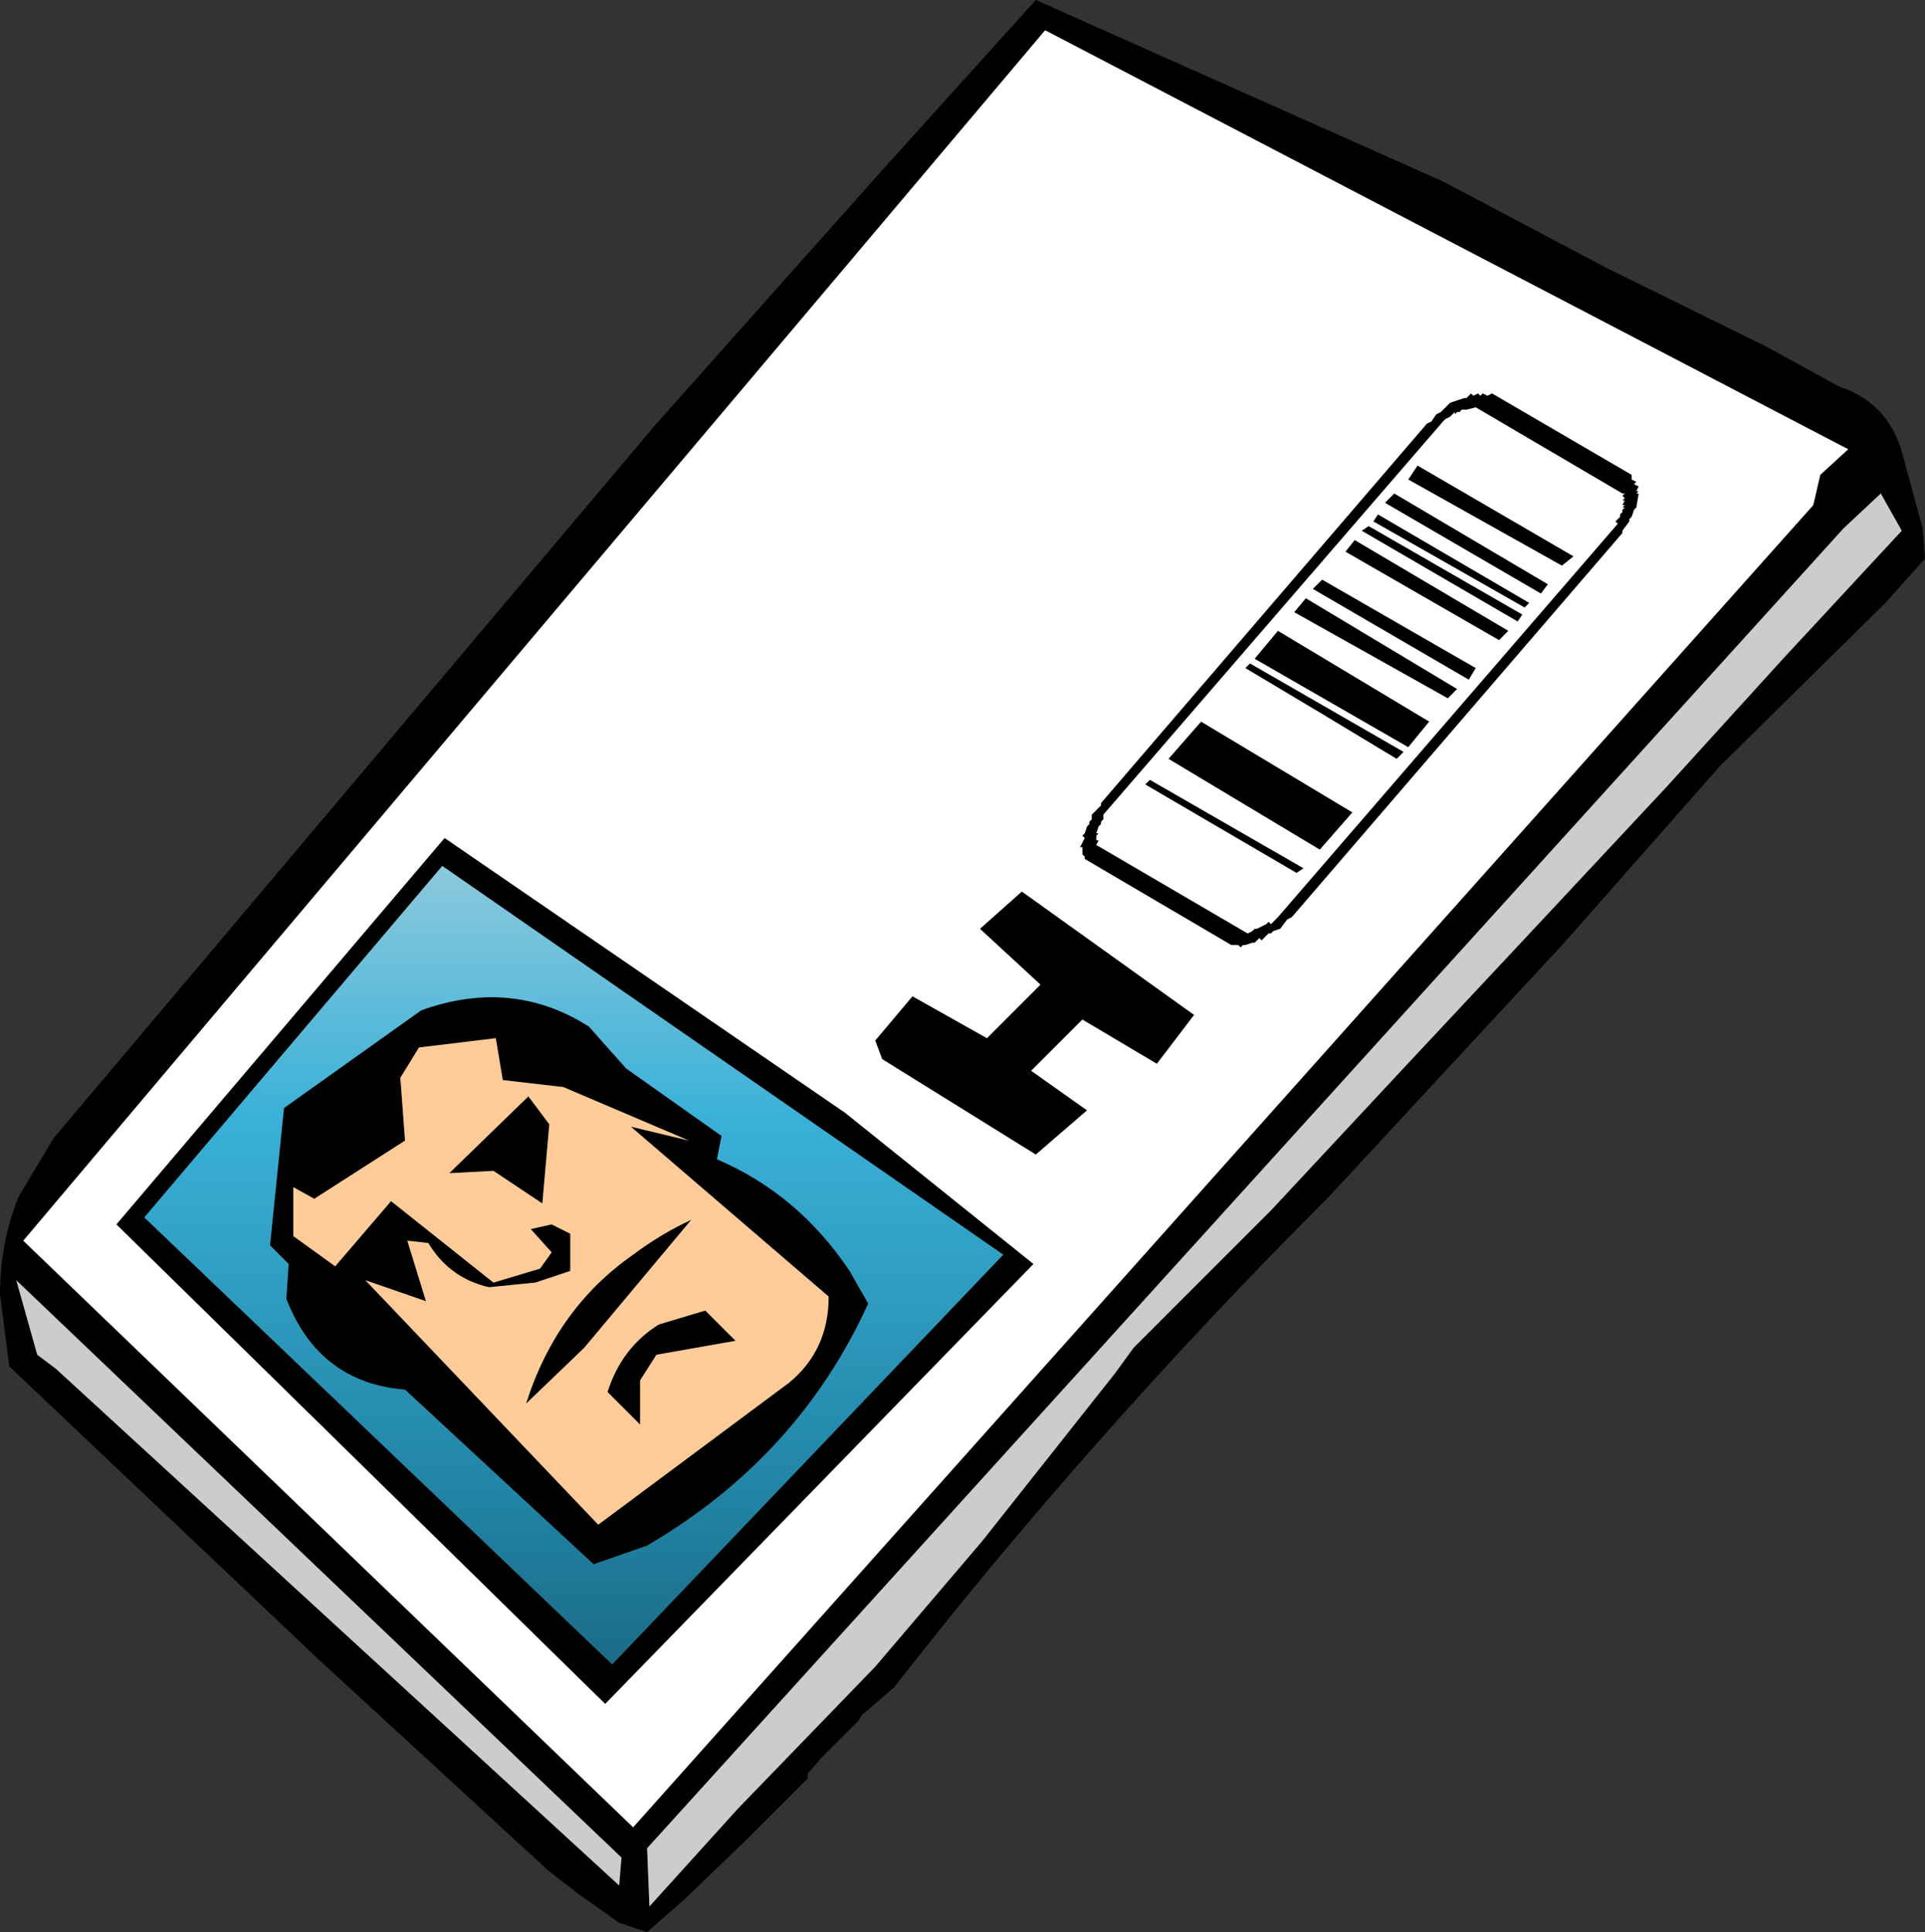 <?xml version="1.0" encoding="UTF-8" standalone="no"?>
<svg xmlns:xlink="http://www.w3.org/1999/xlink" height="41.5px" width="41.35px" xmlns="http://www.w3.org/2000/svg">
  <rect width="100%" height="100%" fill="#333333" stroke="none"/>
  <g transform="matrix(1.0, 0.0, 0.0, 1.0, 20.7, 20.75)">
    <path d="M10.3 -16.85 L13.8 -15.0 17.25 -13.3 18.8 -12.45 Q19.85 -12.1 20.15 -11.05 L20.6 -9.4 20.65 -8.75 19.8 -7.8 16.25 -4.3 12.9 -0.5 7.85 4.95 Q2.75 10.05 -1.5 15.5 L-1.85 15.8 -2.2 16.1 -2.25 16.2 -3.05 17.0 -3.35 17.35 -3.35 17.45 -4.7 18.8 -6.0 20.05 -6.8 20.75 -7.4 20.55 -8.25 19.95 -8.9 19.45 -13.85 14.9 -20.5 8.6 -20.7 7.05 Q-20.7 5.95 -20.3 4.95 L-19.55 3.7 -6.6 -11.65 -1.7 -17.15 1.55 -20.75 10.3 -16.85 M20.15 -9.35 L19.7 -10.15 18.9 -9.4 -6.8 18.95 -6.75 20.2 -4.85 18.1 -1.9 15.05 0.4 12.35 3.25 8.75 3.65 8.2 6.6 5.25 9.35 2.3 12.25 -0.8 15.1 -3.85 17.6 -6.6 20.15 -9.35 M4.95 1.05 L4.15 2.1 2.55 1.15 1.45 2.25 2.65 3.1 1.55 4.05 -1.75 2.0 -1.9 1.6 -1.1 0.65 0.5 1.55 1.65 0.4 0.35 -0.8 1.25 -1.6 4.95 1.05 M7.65 -2.5 L4.4 -4.45 5.1 -5.25 8.35 -3.3 7.65 -2.5 M3.9 -3.9 L4.0 -4.0 7.3 -2.1 7.15 -2.0 3.9 -3.9 M7.1 -7.6 L7.35 -7.9 10.6 -5.95 10.4 -5.75 7.1 -7.6 M6.05 -6.4 L6.15 -6.5 9.45 -4.6 9.3 -4.45 Q7.65 -5.45 6.05 -6.4 M6.25 -6.6 L6.75 -7.2 10.0 -5.25 9.55 -4.7 6.25 -6.6 M7.5 -8.1 L7.7 -8.3 11.0 -6.4 10.85 -6.15 7.5 -8.1 M9.05 -9.95 L9.25 -10.15 12.55 -8.2 12.4 -8.0 9.05 -9.95 M8.2 -8.9 L8.4 -9.15 11.7 -7.2 11.5 -7.0 8.2 -8.9 M8.8 -9.55 L8.9 -9.7 12.15 -7.8 12.05 -7.7 8.8 -9.55 M8.55 -9.35 L8.7 -9.45 12.0 -7.55 11.9 -7.4 8.55 -9.35 M13.1 -8.8 L12.85 -8.6 9.55 -10.45 9.75 -10.75 13.1 -8.8 M14.15 -9.9 L14.2 -10.0 14.15 -10.0 14.2 -10.05 14.15 -10.1 14.2 -10.15 14.15 -10.15 11.0 -12.0 10.8 -11.95 10.7 -11.95 10.65 -11.9 10.6 -11.9 10.55 -11.85 10.55 -11.9 10.45 -11.8 10.35 -11.75 10.3 -11.7 3.0 -3.25 3.0 -3.15 2.95 -3.1 2.95 -3.05 2.9 -3.0 2.85 -2.85 2.9 -2.85 2.85 -2.8 2.85 -2.75 2.85 -2.7 2.9 -2.7 2.85 -2.6 6.1 -0.7 6.2 -0.75 6.25 -0.8 6.3 -0.8 6.5 -0.9 6.55 -0.95 6.6 -0.9 6.7 -1.0 6.75 -1.05 14.05 -9.5 14.0 -9.55 14.1 -9.65 14.1 -9.7 14.15 -9.75 14.15 -9.8 14.2 -9.85 14.15 -9.85 14.2 -9.9 14.15 -9.9 M14.35 -10.55 L14.35 -10.45 14.45 -10.4 14.4 -10.35 14.5 -10.3 14.45 -10.2 14.5 -10.2 14.45 -10.15 14.5 -10.15 14.45 -9.85 14.4 -9.8 14.35 -9.65 14.3 -9.6 14.3 -9.55 14.15 -9.35 14.15 -9.3 7.05 -1.05 6.95 -1.0 6.8 -0.8 6.65 -0.75 6.6 -0.7 6.55 -0.7 6.5 -0.65 6.45 -0.6 6.4 -0.55 6.35 -0.6 6.3 -0.55 6.25 -0.5 6.2 -0.5 6.05 -0.45 6.0 -0.45 5.95 -0.4 5.9 -0.45 5.75 -0.45 2.6 -2.3 2.6 -2.35 2.55 -2.4 2.55 -2.45 2.55 -2.5 2.55 -2.55 2.5 -2.55 2.55 -2.65 2.6 -2.75 2.55 -2.8 2.6 -2.85 2.65 -3.0 2.7 -3.05 2.7 -3.1 2.75 -3.15 2.75 -3.25 2.95 -3.45 2.95 -3.5 9.95 -11.65 10.05 -11.7 10.15 -11.85 10.25 -11.9 10.35 -12.0 10.4 -12.05 10.45 -12.1 10.75 -12.2 10.8 -12.2 10.85 -12.25 10.9 -12.3 10.95 -12.25 11.05 -12.3 11.1 -12.25 11.15 -12.3 11.25 -12.25 11.35 -12.3 14.35 -10.55 M18.4 -10.55 L19.0 -11.1 1.75 -20.1 -20.2 5.9 -7.1 18.5 18.25 -9.9 18.4 -10.55 M-19.9 8.35 L-19.5 8.65 -7.4 19.75 -7.35 19.15 -20.35 6.75 -19.9 8.35 M-11.65 0.95 Q-9.7 0.25 -8.05 1.3 L-7.25 2.2 -5.2 3.65 -5.3 4.15 Q-3.55 4.9 -2.45 6.55 L-2.05 7.25 Q-3.55 10.55 -6.8 12.45 L-7.95 12.85 -12.0 9.1 Q-13.85 8.95 -14.55 7.15 L-14.5 6.4 -14.9 6.0 -14.6 3.05 -11.65 0.95 M-6.55 7.7 L-5.55 7.4 -4.9 8.05 -6.6 8.35 -6.95 8.9 -6.95 9.85 -7.65 9.15 Q-7.35 8.2 -6.55 7.7 M-8.15 8.2 L-9.4 9.4 Q-8.75 7.35 -7.1 6.2 -6.5 5.75 -5.85 5.45 L-8.15 8.2 M-11.7 1.75 L-12.1 2.4 -12.0 3.75 -13.95 5.0 -14.4 4.75 -14.4 5.8 -13.5 6.45 -12.3 5.05 -10.1 6.8 -9.1 6.5 -8.85 6.15 -9.3 5.65 -8.85 5.55 -8.45 5.75 -8.45 6.55 -9.2 6.8 -10.2 6.9 Q-11.05 6.7 -11.5 5.95 L-11.95 5.9 -11.55 7.2 -12.85 6.75 -7.85 12.0 -3.75 8.95 Q-2.9 8.25 -2.9 7.1 L-7.15 3.45 -5.9 3.75 -8.6 2.6 -9.9 2.45 -10.05 1.55 -11.7 1.75 M-9.35 2.8 L-8.9 3.4 -9.05 5.1 -10.1 4.4 -11.05 4.45 -9.35 2.8 M-2.55 3.15 L1.5 6.4 -7.7 15.85 -18.2 5.55 -11.15 -2.75 -2.55 3.15 M-11.2 -2.15 L-17.6 5.4 -7.55 15.0 0.85 6.2 -11.2 -2.15" fill="#000000" fill-rule="evenodd" stroke="none"/>
    <path d="M18.4 -10.55 L18.25 -9.9 -7.1 18.5 -20.2 5.9 1.75 -20.1 19.0 -11.1 18.4 -10.55 M14.35 -10.55 L11.35 -12.3 11.25 -12.25 11.15 -12.3 11.1 -12.25 11.05 -12.3 10.95 -12.25 10.9 -12.3 10.85 -12.25 10.8 -12.2 10.75 -12.2 10.45 -12.1 10.4 -12.05 10.35 -12.0 10.25 -11.9 10.15 -11.85 10.05 -11.7 9.95 -11.65 2.95 -3.5 2.95 -3.45 2.75 -3.25 2.75 -3.15 2.7 -3.1 2.7 -3.05 2.65 -3.0 2.6 -2.85 2.55 -2.8 2.6 -2.75 2.55 -2.65 2.5 -2.55 2.55 -2.55 2.55 -2.5 2.55 -2.45 2.55 -2.4 2.6 -2.35 2.6 -2.3 5.75 -0.45 5.9 -0.45 5.95 -0.4 6.0 -0.45 6.05 -0.45 6.2 -0.5 6.25 -0.5 6.3 -0.55 6.35 -0.6 6.4 -0.55 6.45 -0.6 6.5 -0.65 6.55 -0.7 6.6 -0.7 6.65 -0.75 6.8 -0.8 6.95 -1.0 7.05 -1.05 14.15 -9.3 14.15 -9.35 14.3 -9.55 14.3 -9.6 14.35 -9.65 14.4 -9.8 14.45 -9.85 14.5 -10.15 14.45 -10.15 14.5 -10.2 14.45 -10.2 14.5 -10.3 14.4 -10.35 14.45 -10.4 14.35 -10.45 14.35 -10.55 M14.15 -9.9 L14.2 -9.9 14.15 -9.85 14.2 -9.85 14.15 -9.8 14.15 -9.75 14.1 -9.7 14.1 -9.65 14.0 -9.55 14.05 -9.5 6.75 -1.05 6.7 -1.0 6.6 -0.9 6.55 -0.95 6.5 -0.9 6.3 -0.8 6.25 -0.8 6.2 -0.75 6.1 -0.7 2.85 -2.6 2.9 -2.7 2.85 -2.7 2.85 -2.75 2.85 -2.8 2.9 -2.85 2.85 -2.85 2.9 -3.0 2.95 -3.05 2.95 -3.1 3.0 -3.15 3.0 -3.25 10.3 -11.7 10.35 -11.75 10.45 -11.8 10.55 -11.9 10.55 -11.85 10.6 -11.9 10.65 -11.9 10.7 -11.95 10.8 -11.95 11.0 -12.0 14.15 -10.15 14.2 -10.15 14.15 -10.1 14.2 -10.05 14.15 -10.0 14.2 -10.0 14.15 -9.9 M13.1 -8.8 L9.75 -10.75 9.55 -10.45 12.85 -8.6 13.1 -8.8 M8.55 -9.35 L11.9 -7.4 12.0 -7.55 8.7 -9.45 8.55 -9.35 M8.8 -9.55 L12.05 -7.7 12.15 -7.8 8.9 -9.7 8.8 -9.55 M8.2 -8.9 L11.5 -7.0 11.7 -7.2 8.4 -9.15 8.2 -8.9 M9.05 -9.95 L12.4 -8.0 12.55 -8.2 9.25 -10.15 9.05 -9.95 M7.5 -8.1 L10.85 -6.15 11.0 -6.4 7.7 -8.3 7.5 -8.1 M6.25 -6.6 L9.55 -4.7 10.0 -5.25 6.75 -7.2 6.25 -6.6 M6.05 -6.4 Q7.65 -5.45 9.3 -4.45 L9.45 -4.6 6.15 -6.5 6.05 -6.4 M7.1 -7.6 L10.4 -5.75 10.6 -5.95 7.35 -7.9 7.1 -7.6 M3.9 -3.9 L7.15 -2.0 7.3 -2.1 4.0 -4.0 3.9 -3.9 M7.65 -2.5 L8.35 -3.3 5.1 -5.25 4.4 -4.45 7.65 -2.5 M4.95 1.05 L1.25 -1.6 0.35 -0.8 1.65 0.4 0.5 1.55 -1.1 0.65 -1.9 1.6 -1.75 2.0 1.55 4.05 2.65 3.1 1.45 2.25 2.55 1.15 4.15 2.1 4.95 1.05 M-2.55 3.15 L-11.15 -2.75 -18.2 5.55 -7.7 15.85 1.5 6.4 -2.55 3.15" fill="#ffffff" fill-rule="evenodd" stroke="none"/>
    <path d="M20.15 -9.35 L17.6 -6.6 15.1 -3.85 12.25 -0.8 9.35 2.3 6.6 5.25 3.65 8.2 3.25 8.75 0.4 12.35 -1.9 15.05 -4.85 18.1 -6.75 20.2 -6.8 18.95 18.9 -9.4 19.7 -10.15 20.15 -9.35 M-19.9 8.35 L-20.35 6.75 -7.35 19.15 -7.4 19.75 -19.5 8.65 -19.9 8.35" fill="#cccccc" fill-rule="evenodd" stroke="none"/>
    <path d="M-9.35 2.8 L-11.05 4.45 -10.1 4.4 -9.05 5.1 -8.9 3.4 -9.35 2.8 M-11.7 1.75 L-10.05 1.55 -9.9 2.45 -8.6 2.6 -5.9 3.75 -7.15 3.45 -2.9 7.1 Q-2.9 8.25 -3.75 8.95 L-7.85 12.0 -12.85 6.75 -11.55 7.2 -11.95 5.9 -11.5 5.95 Q-11.05 6.7 -10.2 6.9 L-9.2 6.8 -8.45 6.55 -8.45 5.75 -8.85 5.55 -9.3 5.65 -8.85 6.15 -9.1 6.5 -10.1 6.8 -12.3 5.05 -13.5 6.45 -14.4 5.8 -14.4 4.75 -13.95 5.0 -12.0 3.75 -12.1 2.4 -11.7 1.75 M-8.15 8.2 L-5.85 5.45 Q-6.5 5.75 -7.1 6.2 -8.75 7.35 -9.4 9.4 L-8.15 8.2 M-6.55 7.7 Q-7.35 8.2 -7.65 9.15 L-6.95 9.85 -6.95 8.9 -6.6 8.35 -4.9 8.05 -5.55 7.4 -6.55 7.7" fill="#ffcc99" fill-rule="evenodd" stroke="none"/>
    <path d="M-11.65 0.95 L-14.6 3.05 -14.9 6.0 -14.5 6.4 -14.55 7.15 Q-13.85 8.95 -12.0 9.1 L-7.95 12.85 -6.8 12.45 Q-3.55 10.55 -2.05 7.25 L-2.45 6.55 Q-3.55 4.9 -5.3 4.15 L-5.2 3.65 -7.25 2.2 -8.05 1.3 Q-9.7 0.25 -11.65 0.95 M-11.2 -2.15 L0.85 6.2 -7.55 15.0 -17.6 5.4 -11.2 -2.15" fill="url(#gradient0)" fill-rule="evenodd" stroke="none"/>
  </g>
  <defs>
    <linearGradient gradientTransform="matrix(0.0, 0.011, -0.011, 0.0, -8.35, 6.4)" gradientUnits="userSpaceOnUse" id="gradient0" spreadMethod="pad" x1="-819.2" x2="819.2">
      <stop offset="0.0" stop-color="#93cbdd"/>
      <stop offset="0.325" stop-color="#3ab1d8"/>
      <stop offset="0.773" stop-color="#2184a5"/>
      <stop offset="0.992" stop-color="#1b6a85"/>
    </linearGradient>
  </defs>
</svg>
